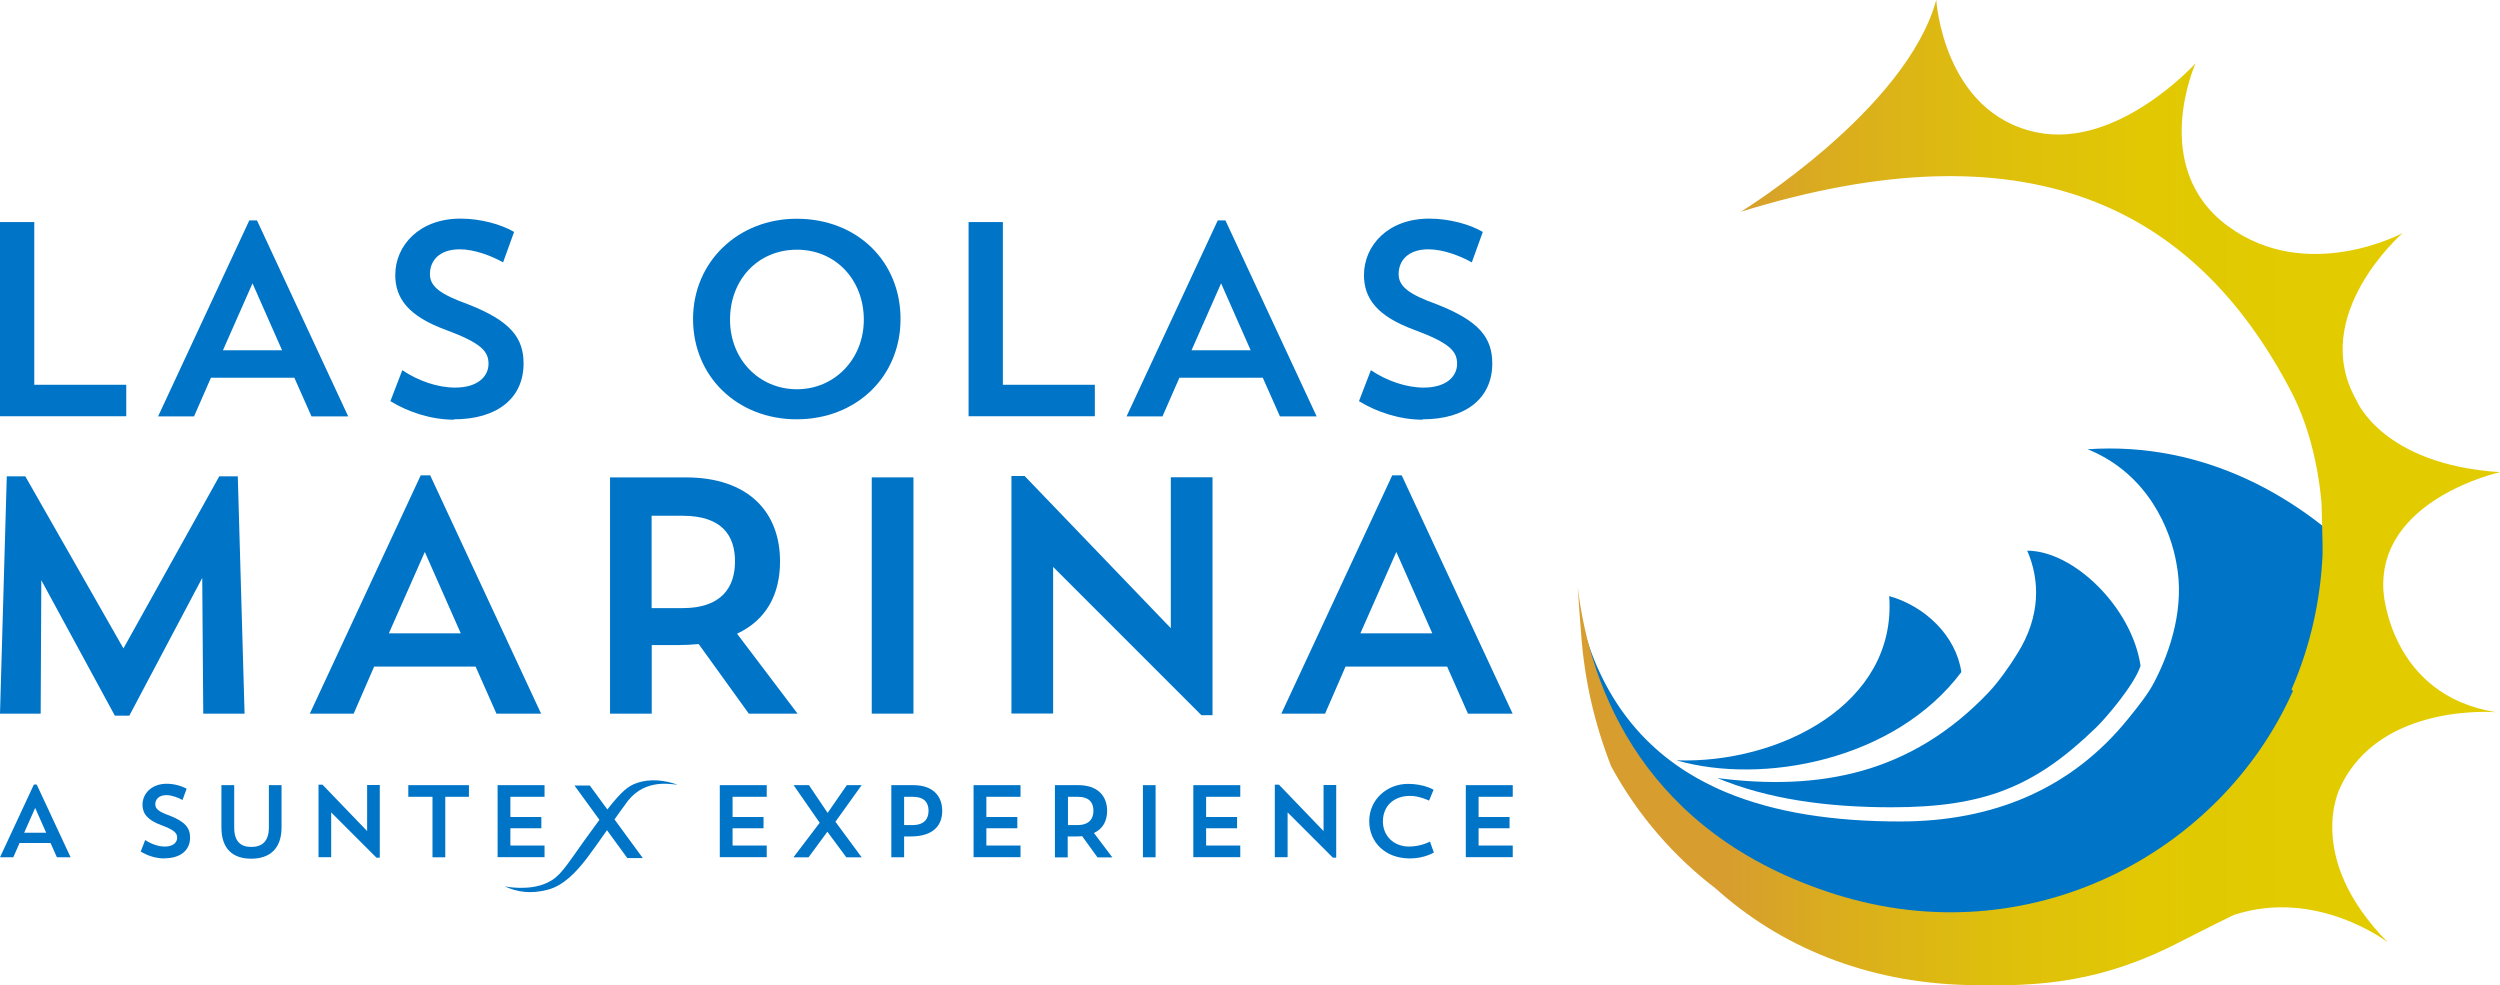 <?xml version="1.0" encoding="UTF-8"?>
<svg id="Layer_1" xmlns="http://www.w3.org/2000/svg" xmlns:xlink="http://www.w3.org/1999/xlink" viewBox="0 0 195.44 77.04">
  <defs>
    <style>
      .cls-1 {
        mask: url(#mask);
      }

      .cls-2 {
        filter: url(#luminosity-noclip);
      }

      .cls-3 {
        filter: url(#luminosity-noclip-3);
      }

      .cls-4 {
        fill: url(#linear-gradient-5);
      }

      .cls-5 {
        fill: url(#linear-gradient-4);
      }

      .cls-6 {
        fill: url(#linear-gradient-2);
      }

      .cls-7 {
        fill: url(#linear-gradient-3);
      }

      .cls-7, .cls-8 {
        mix-blend-mode: multiply;
      }

      .cls-9 {
        mask: url(#mask-2);
      }

      .cls-10 {
        mask: url(#mask-3);
      }

      .cls-11 {
        mask: url(#mask-1);
      }

      .cls-12 {
        fill: #0075c8;
      }

      .cls-8 {
        fill: url(#linear-gradient);
      }

      .cls-13 {
        opacity: .42;
      }

      .cls-14 {
        opacity: .22;
      }
    </style>
    <filter id="luminosity-noclip" x="147.86" y="35.07" width="28.59" height="29.22" color-interpolation-filters="sRGB" filterUnits="userSpaceOnUse">
      <feFlood flood-color="#fff" result="bg"/>
      <feBlend in="SourceGraphic" in2="bg"/>
    </filter>
    <filter id="luminosity-noclip-2" x="147.86" y="-8149.57" width="28.59" height="32766" color-interpolation-filters="sRGB" filterUnits="userSpaceOnUse">
      <feFlood flood-color="#fff" result="bg"/>
      <feBlend in="SourceGraphic" in2="bg"/>
    </filter>
    <mask id="mask-1" x="147.86" y="-8149.57" width="28.59" height="32766" maskUnits="userSpaceOnUse"/>
    <linearGradient id="linear-gradient" x1="445.04" y1="49.68" x2="473.64" y2="49.68" gradientTransform="translate(621.5) rotate(-180) scale(1 -1)" gradientUnits="userSpaceOnUse">
      <stop offset="0" stop-color="#fff"/>
      <stop offset=".26" stop-color="silver"/>
      <stop offset=".86" stop-color="#252525"/>
      <stop offset="1" stop-color="#000"/>
    </linearGradient>
    <mask id="mask" x="147.86" y="35.07" width="28.59" height="29.22" maskUnits="userSpaceOnUse">
      <g class="cls-2">
        <g class="cls-11">
          <path class="cls-8" d="M147.86,64.23c7.07.46,17.17-1.44,25.27-10.38,2.8-3.08,4.37-11.21,2.51-16.39-3.71-1.72-7.9-2.64-12.43-2.33,4.8,1.94,6.52,6.41,6.95,8.96.63,3.27-.38,6.63-1.73,9.24-.49.95-1.31,1.97-2.04,2.87-4.46,5.53-10.61,8.04-17.84,8.04-.23,0-.46,0-.69,0Z"/>
        </g>
      </g>
    </mask>
    <linearGradient id="linear-gradient-2" x1="445.04" y1="49.68" x2="473.64" y2="49.68" gradientTransform="translate(621.5) rotate(-180) scale(1 -1)" gradientUnits="userSpaceOnUse">
      <stop offset="0" stop-color="#fff"/>
      <stop offset="1" stop-color="#f3f3f3"/>
    </linearGradient>
    <filter id="luminosity-noclip-3" x="141.24" y="43.05" width="22.62" height="17.98" color-interpolation-filters="sRGB" filterUnits="userSpaceOnUse">
      <feFlood flood-color="#fff" result="bg"/>
      <feBlend in="SourceGraphic" in2="bg"/>
    </filter>
    <filter id="luminosity-noclip-4" x="141.24" y="-8149.57" width="22.62" height="32766" color-interpolation-filters="sRGB" filterUnits="userSpaceOnUse">
      <feFlood flood-color="#fff" result="bg"/>
      <feBlend in="SourceGraphic" in2="bg"/>
    </filter>
    <mask id="mask-3" x="141.24" y="-8149.57" width="22.62" height="32766" maskUnits="userSpaceOnUse"/>
    <linearGradient id="linear-gradient-3" x1="457.64" y1="52.04" x2="480.26" y2="52.04" xlink:href="#linear-gradient"/>
    <mask id="mask-2" x="141.24" y="43.05" width="22.62" height="17.98" maskUnits="userSpaceOnUse">
      <g class="cls-3">
        <g class="cls-10">
          <path class="cls-7" d="M141.24,61.03c3.77,0,11.84-1.57,16.2-4.83,2.64-1.98,6.13-6.53,6.43-10.52-1.64-1.6-3.61-2.63-5.38-2.63.99,2.27,1.07,5.09-.75,8.01-.64,1.05-1.5,2.26-2.27,3.07-4.21,4.44-8.98,6.46-14.23,6.91Z"/>
        </g>
      </g>
    </mask>
    <linearGradient id="linear-gradient-4" x1="457.64" y1="52.04" x2="480.26" y2="52.04" xlink:href="#linear-gradient-2"/>
    <linearGradient id="linear-gradient-5" x1="123.33" y1="38.52" x2="195.44" y2="38.52" gradientUnits="userSpaceOnUse">
      <stop offset="0" stop-color="#d79d2f"/>
      <stop offset=".16" stop-color="#d79d2f"/>
      <stop offset=".27" stop-color="#daac1f"/>
      <stop offset=".44" stop-color="#debe0d"/>
      <stop offset=".62" stop-color="#e1c803"/>
      <stop offset=".84" stop-color="#e2cc00"/>
      <stop offset="1" stop-color="#e2cc00"/>
    </linearGradient>
  </defs>
  <path class="cls-12" d="M187.16,51.65c-.63-.5-1.17-1.13-1.54-1.75-.56-.93-.78-2-.84-3.07-.04-.8.15-1.58.49-2.3-5.28-5.67-12.95-10.03-22.07-9.41,4.8,1.94,6.52,6.41,6.95,8.95.63,3.27-.38,6.64-1.73,9.24-.49.95-1.3,1.96-2.04,2.87-4.46,5.53-10.61,8.04-17.84,8.04-5.04,0-9.71-.65-13.65-2.3-.31-.13-.61-.26-.91-.41-4.9-2.32-8.58-6.34-10.31-12.8.27,4.45,1.51,8.29,3.45,11.5,6.79,11.15,22.13,14.79,34.9,10.27,5.76-2.05,12.65-5.63,19.25-7.03.1-2.09,1.2-4.11,3.27-4.96.87-1.5,2.43-2.59,4.7-2.59.25,0,.49.02.72.04.53-.2,1.13-.31,1.79-.34-.04-.12-.08-.23-.12-.34-2.38-.25-3.88-1.77-4.49-3.63Z"/>
  <path class="cls-12" d="M134.22,60.81c3.94,1.66,8.6,2.3,13.65,2.3,7.23,0,11.18-1.58,15.96-6.2.84-.81,3.04-3.4,3.51-4.86h0c-.67-4.56-5.23-9-8.86-9,.99,2.27,1.07,5.09-.75,8.01-.64,1.05-1.5,2.25-2.27,3.07-6.02,6.33-13.16,7.74-21.25,6.69Z"/>
  <path class="cls-12" d="M131.1,59.45h0c6.69,1.92,17.04.01,22.23-6.91-.41-2.83-2.83-5.15-5.64-5.94.62,8.47-8.63,13.1-16.59,12.84Z"/>
  <g class="cls-13">
    <g class="cls-1">
      <path class="cls-6" d="M147.86,64.23c7.07.46,17.17-1.44,25.27-10.38,2.8-3.08,4.37-11.21,2.51-16.39-3.71-1.72-7.9-2.64-12.43-2.33,4.8,1.94,6.52,6.41,6.95,8.96.63,3.27-.38,6.63-1.73,9.24-.49.95-1.31,1.97-2.04,2.87-4.46,5.53-10.61,8.04-17.84,8.04-.23,0-.46,0-.69,0Z"/>
    </g>
  </g>
  <g class="cls-14">
    <g class="cls-9">
      <path class="cls-5" d="M141.24,61.03c3.77,0,11.84-1.57,16.2-4.83,2.64-1.98,6.13-6.53,6.43-10.52-1.64-1.6-3.61-2.63-5.38-2.63.99,2.27,1.07,5.09-.75,8.01-.64,1.05-1.5,2.26-2.27,3.07-4.21,4.44-8.98,6.46-14.23,6.91Z"/>
    </g>
  </g>
  <path class="cls-4" d="M186.33,46.24c-.49-7.22,9.12-9.33,9.12-9.33-9.24-.58-11.24-5.63-11.24-5.63-3.77-6.65,3.62-13.06,3.62-13.06,0,0-7.47,4.02-13.67-.55-6.2-4.57-2.52-12.72-2.52-12.72,0,0-6.07,6.71-12.41,5.4-7.32-1.51-7.86-10.35-7.86-10.35-2.37,8.62-15.27,16.55-15.27,16.55,22.12-6.83,35.32-.67,43,14.03,1.26,2.41,2.1,5.45,2.39,8.77.03,1.05.06,2.11.08,3.19,0,.27,0,.55,0,.82-.16,3.48-.92,7.1-2.43,10.54.04.03.08.07.11.12-5.62,12.66-20.57,20.7-35.78,15.89-14.84-4.69-19.16-15.95-20.13-24,.07,1.21.18,2.4.26,3.56.27,3.76,1.06,7.12,2.36,10.45,2.11,3.87,4.92,7.06,8.19,9.56,4.94,4.44,11.62,7.35,19.77,7.53,5.57.13,10.43-.18,16.75-3.5,1.56-.78,2.24-1.15,3.96-1.98,6.48-2.14,12.03,2.13,12.03,2.13-6.58-6.69-3.71-12.1-3.71-12.1,3.08-6.67,12.2-5.88,12.2-5.88-8.35-1.32-8.82-9.45-8.82-9.45Z"/>
  <g>
    <path class="cls-12" d="M0,17.36h2.68v12.72h7.19v2.46H0v-15.19Z"/>
    <path class="cls-12" d="M15.17,32.55h-2.81l7.13-15.32h.6l7.13,15.32h-2.87l-1.34-3.02h-6.52l-1.32,3.02ZM17.43,27.38h4.62l-2.31-5.23-2.31,5.23Z"/>
    <path class="cls-12" d="M35.49,32.81c-1.79,0-3.59-.6-4.97-1.45l.93-2.42c1.25.84,2.77,1.36,4.13,1.36,1.79,0,2.61-.89,2.61-1.86s-.56-1.62-3.31-2.64c-2.96-1.08-3.98-2.48-3.98-4.3,0-2.29,1.86-4.41,5.1-4.41,1.62,0,3.22.47,4.19,1.04l-.86,2.38c-.89-.5-2.23-1.02-3.39-1.02-1.6,0-2.33.89-2.33,1.94,0,.97.82,1.58,2.96,2.35,3.39,1.32,4.36,2.66,4.36,4.64,0,2.7-2.05,4.36-5.44,4.36Z"/>
    <path class="cls-12" d="M62.28,17.1c4.71,0,8.12,3.31,8.12,7.84s-3.48,7.84-8.12,7.84-8.1-3.35-8.1-7.84,3.54-7.84,8.1-7.84ZM62.3,30.43c2.94,0,5.23-2.35,5.23-5.44s-2.18-5.47-5.23-5.47-5.23,2.35-5.23,5.47,2.29,5.44,5.23,5.44Z"/>
    <path class="cls-12" d="M75.72,17.36h2.68v12.72h7.19v2.46h-9.87v-15.19Z"/>
    <path class="cls-12" d="M90.88,32.55h-2.81l7.13-15.32h.6l7.13,15.32h-2.87l-1.34-3.02h-6.52l-1.32,3.02ZM93.15,27.38h4.62l-2.31-5.23-2.31,5.23Z"/>
    <path class="cls-12" d="M111.21,32.81c-1.79,0-3.59-.6-4.97-1.45l.93-2.42c1.25.84,2.77,1.36,4.13,1.36,1.79,0,2.61-.89,2.61-1.86s-.56-1.62-3.31-2.64c-2.96-1.08-3.97-2.48-3.97-4.3,0-2.29,1.86-4.41,5.1-4.41,1.62,0,3.22.47,4.19,1.04l-.86,2.38c-.89-.5-2.23-1.02-3.39-1.02-1.6,0-2.33.89-2.33,1.94,0,.97.82,1.58,2.96,2.35,3.39,1.32,4.36,2.66,4.36,4.64,0,2.7-2.05,4.36-5.44,4.36Z"/>
  </g>
  <g>
    <path class="cls-12" d="M19.1,55.79h-3.21l-.08-10.61-5.7,10.77h-1.13l-5.75-10.59-.05,10.43H0l.53-18.55h1.45l7.67,13.45,7.49-13.45h1.45l.53,18.55Z"/>
    <path class="cls-12" d="M27.64,55.79h-3.42l8.67-18.63h.74l8.67,18.63h-3.49l-1.63-3.68h-7.93l-1.6,3.68ZM30.4,49.51h5.62l-2.81-6.36-2.81,6.36Z"/>
    <path class="cls-12" d="M47.69,37.32h5.91c4.91,0,7.38,2.71,7.38,6.57,0,2.55-1.05,4.57-3.36,5.65l4.73,6.25h-3.81l-3.92-5.44c-.53.05-1.08.08-1.65.08h-2.02v5.36h-3.26v-18.47ZM50.94,40.31v7.23h2.42c3.05,0,4.1-1.63,4.1-3.65s-1.02-3.57-4.1-3.57h-2.42Z"/>
    <path class="cls-12" d="M68.15,37.32h3.26v18.47h-3.26v-18.47Z"/>
    <path class="cls-12" d="M79.08,37.21h1.02l11.43,11.9v-11.8h3.26v18.6h-.87l-11.59-11.59v11.46h-3.26v-18.58Z"/>
    <path class="cls-12" d="M103.59,55.79h-3.42l8.67-18.63h.74l8.67,18.63h-3.49l-1.63-3.68h-7.94l-1.6,3.68ZM106.35,49.51h5.62l-2.81-6.36-2.81,6.36Z"/>
  </g>
  <g>
    <path class="cls-12" d="M52.93,61.33c-.85-.29-2.02-.52-3.19-.1-.61.22-1.11.58-2.26,2.05l-1.37-1.87h-1.2l1.95,2.68c-.33.44-.7.95-1.13,1.55-1.62,2.28-1.97,2.9-2.93,3.36-1.46.7-3.35.29-3.35.29,1.02.47,2.06.6,3.35.27s2.29-1.44,3.08-2.47c.41-.54,1-1.37,1.57-2.19l1.59,2.18h1.21l-2.21-3.02c.31-.44.59-.84.81-1.13,1.34-2.02,3.31-1.66,4.07-1.59Z"/>
    <path class="cls-12" d="M1.04,67.02H0l2.65-5.69h.22l2.65,5.69h-1.07l-.5-1.12H1.53l-.49,1.12ZM1.89,65.1h1.72l-.86-1.94-.86,1.94Z"/>
    <path class="cls-12" d="M12.85,67.11c-.67,0-1.33-.22-1.85-.54l.35-.9c.47.31,1.03.51,1.53.51.67,0,.97-.33.97-.69s-.21-.6-1.23-.98c-1.1-.4-1.48-.92-1.48-1.6,0-.85.69-1.64,1.89-1.64.6,0,1.2.18,1.56.39l-.32.88c-.33-.18-.83-.38-1.26-.38-.59,0-.87.33-.87.72,0,.36.3.59,1.1.87,1.26.49,1.62.99,1.62,1.73,0,1-.76,1.62-2.02,1.62Z"/>
    <path class="cls-12" d="M17.32,61.38h.99v3.31c0,1.08.49,1.52,1.34,1.52s1.37-.45,1.37-1.53v-3.3h.99v3.31c0,1.68-.95,2.44-2.37,2.44s-2.33-.75-2.33-2.44v-3.31Z"/>
    <path class="cls-12" d="M24.9,61.34h.31l3.49,3.63v-3.6h.99v5.68h-.26l-3.54-3.54v3.5h-.99v-5.67Z"/>
    <path class="cls-12" d="M31.92,61.38h4.74v.91h-1.85v4.73h-1v-4.73h-1.89v-.91Z"/>
    <path class="cls-12" d="M38.9,61.38h3.67v.91h-2.67v1.58h2.42v.88h-2.42v1.35h2.67v.91h-3.67v-5.64Z"/>
    <path class="cls-12" d="M56.27,61.38h3.67v.91h-2.67v1.58h2.42v.88h-2.42v1.35h2.67v.91h-3.67v-5.64Z"/>
    <path class="cls-12" d="M63.24,61.38l1.46,2.17,1.5-2.17h1.16l-2.05,2.86,2.05,2.78h-1.2l-1.48-2-1.47,2h-1.18l2.05-2.7-2.04-2.94h1.2Z"/>
    <path class="cls-12" d="M70.68,65.38v1.64h-1v-5.64h1.73c1.5,0,2.25.83,2.25,2.01s-.75,2-2.45,2h-.54ZM70.68,62.29v2.21h.66c.93,0,1.25-.5,1.25-1.12s-.31-1.09-1.25-1.09h-.66Z"/>
    <path class="cls-12" d="M76.11,61.38h3.67v.91h-2.67v1.58h2.42v.88h-2.42v1.35h2.67v.91h-3.67v-5.64Z"/>
    <path class="cls-12" d="M82.49,61.38h1.81c1.5,0,2.25.83,2.25,2.01,0,.78-.32,1.4-1.03,1.73l1.44,1.91h-1.16l-1.2-1.66c-.16.02-.33.02-.51.02h-.62v1.64h-1v-5.64ZM83.49,62.29v2.21h.74c.93,0,1.25-.5,1.25-1.12s-.31-1.09-1.25-1.09h-.74Z"/>
    <path class="cls-12" d="M89.35,61.38h.99v5.64h-.99v-5.64Z"/>
    <path class="cls-12" d="M93.29,61.38h3.67v.91h-2.67v1.58h2.42v.88h-2.42v1.35h2.67v.91h-3.67v-5.64Z"/>
    <path class="cls-12" d="M99.67,61.34h.31l3.49,3.63v-3.6h.99v5.68h-.26l-3.54-3.54v3.5h-1v-5.67Z"/>
    <path class="cls-12" d="M112.1,66.64s-.73.47-1.88.47c-1.91,0-3.18-1.25-3.18-2.92s1.37-2.91,3.04-2.91c1.24,0,1.99.46,1.99.46l-.35.85s-.75-.37-1.48-.37c-1.32,0-2.13.83-2.13,1.99s.87,1.97,2.04,1.97c.95,0,1.64-.39,1.64-.39l.3.85Z"/>
    <path class="cls-12" d="M114.59,61.38h3.67v.91h-2.67v1.58h2.42v.88h-2.42v1.35h2.67v.91h-3.67v-5.64Z"/>
  </g>
</svg>